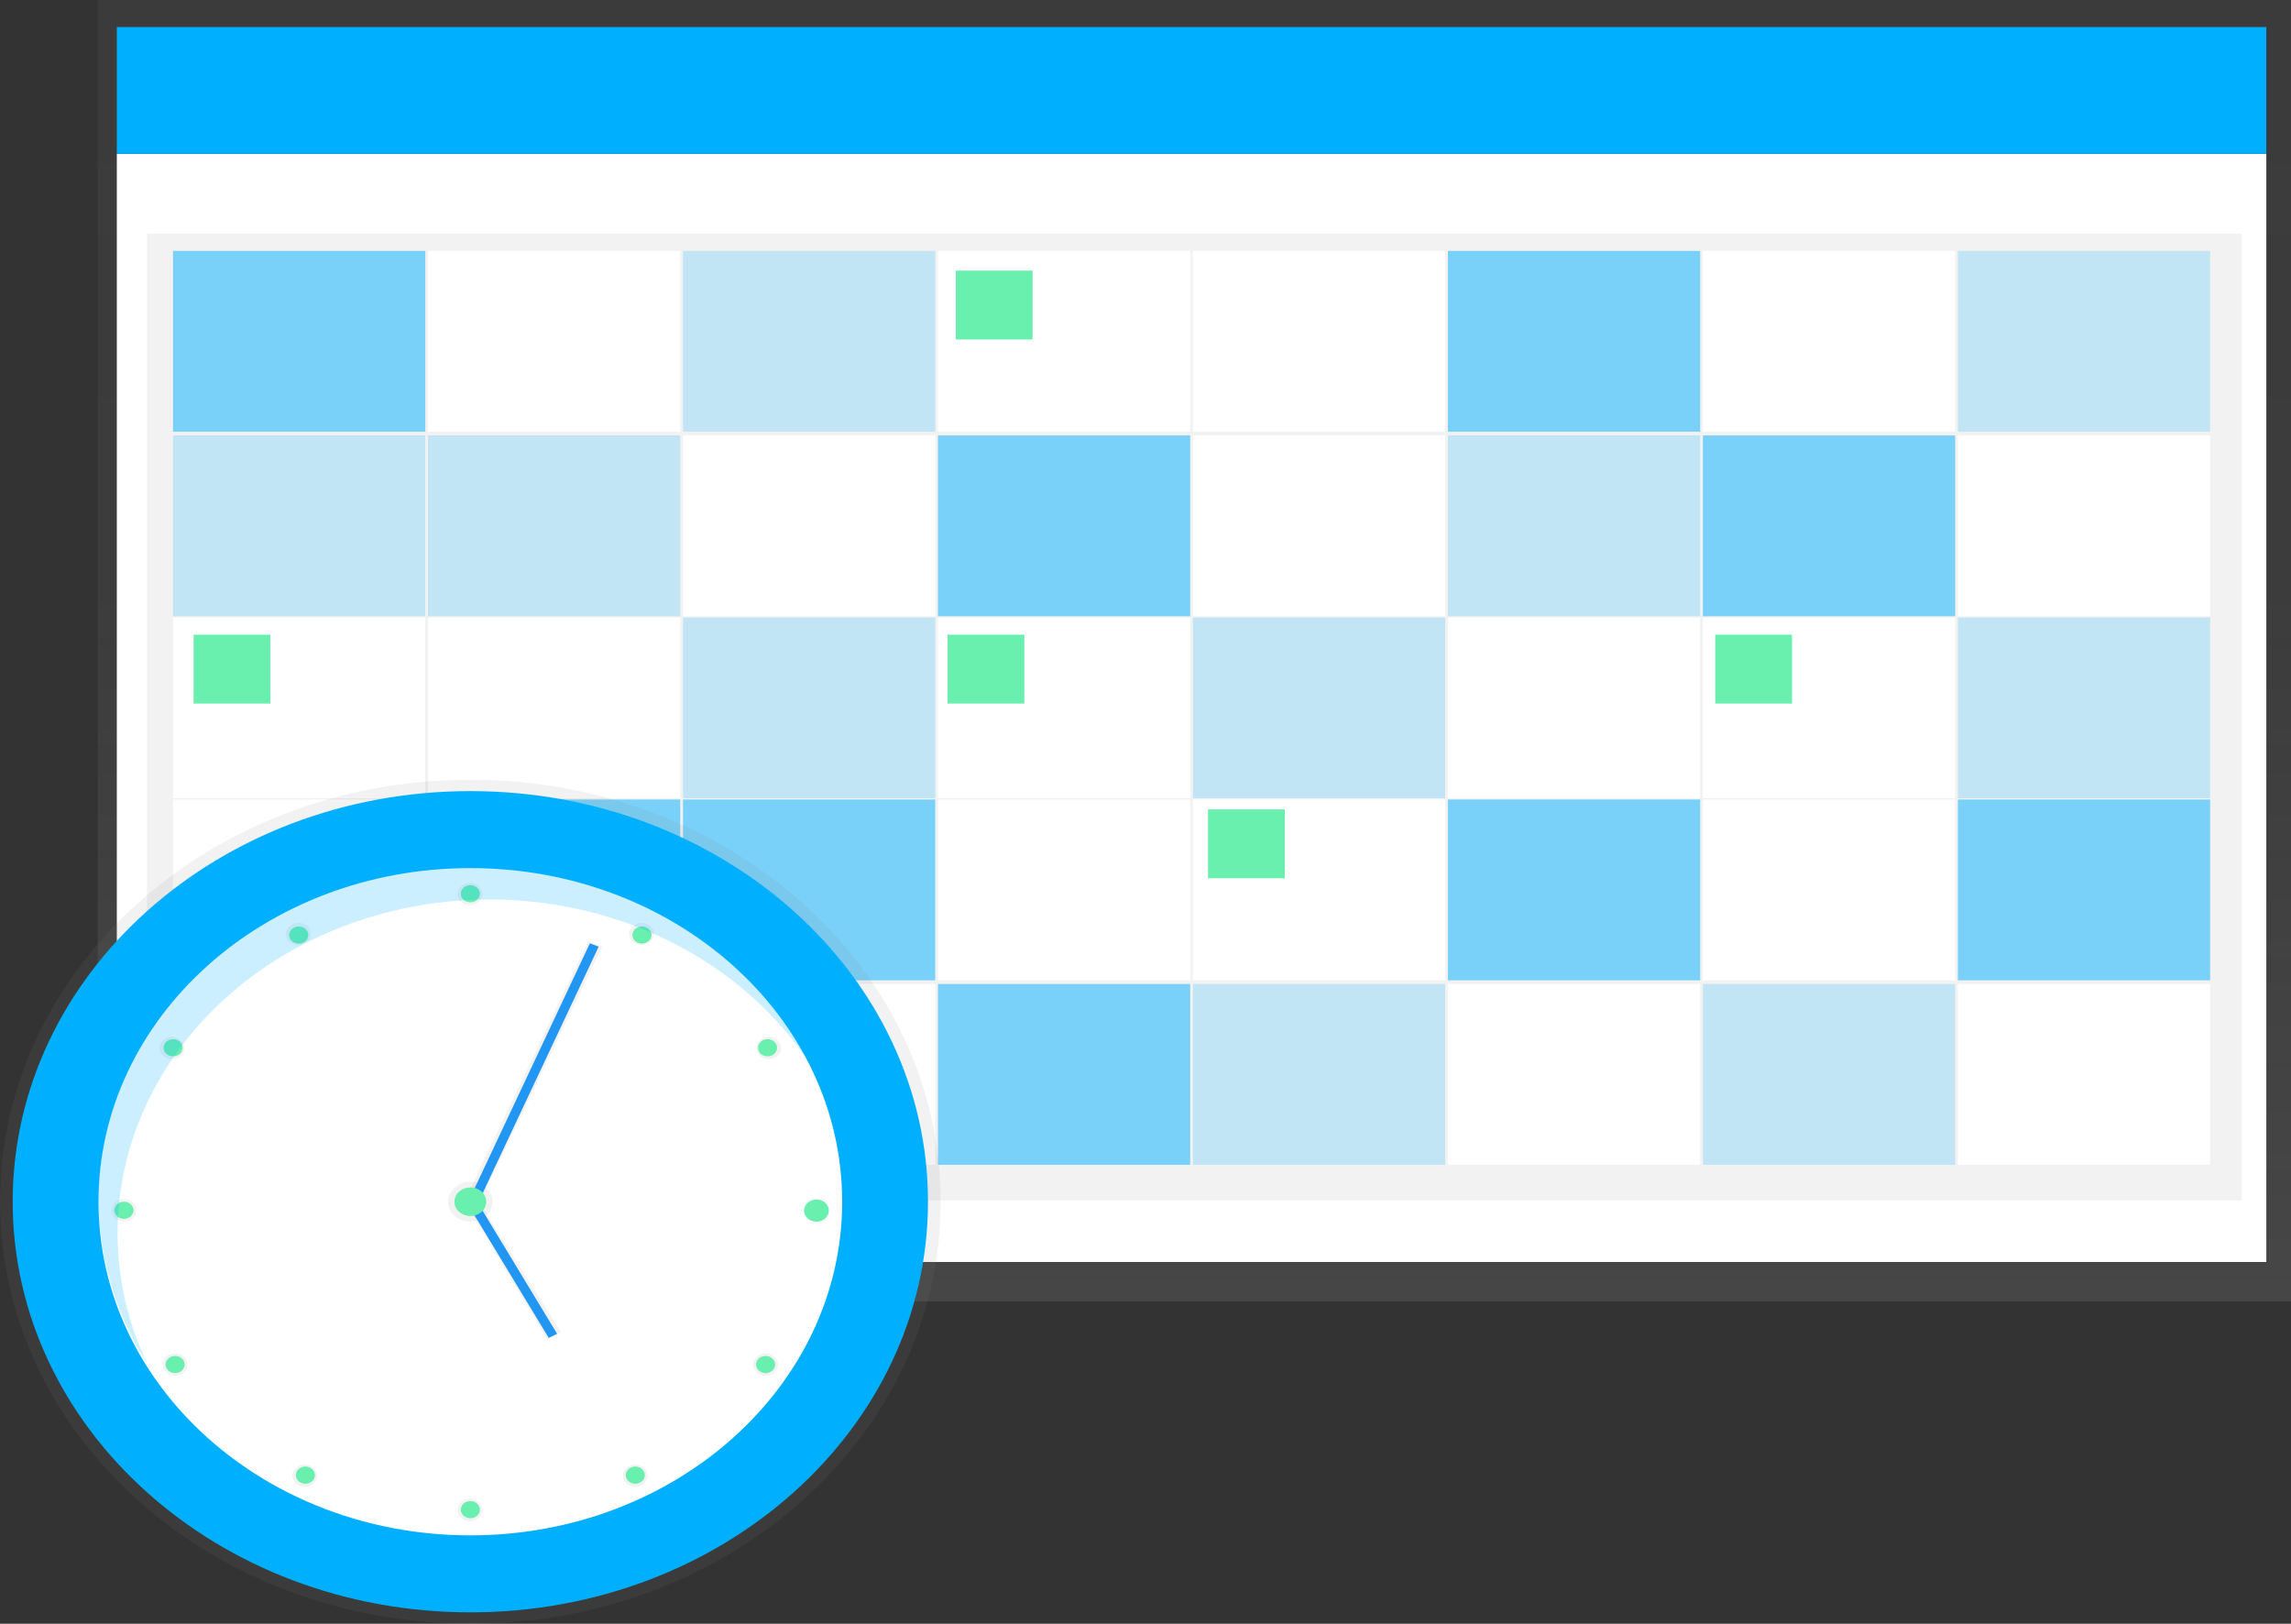 <svg width="944" height="669" viewBox="0 0 944 669" fill="none" xmlns="http://www.w3.org/2000/svg">
<rect x="0" y="0" width="944" height="669" fill="#333333" stroke="none"/>
<path d="M944 0H40.229V536.173H944V0Z" fill="url(#paint0_linear)"/>
<path d="M933.832 63.347H48.137V519.956H933.832V63.347Z" fill="white"/>
<path d="M933.832 11.149H48.137V63.347H933.832V11.149Z" fill="#00B0FF"/>
<path d="M923.665 96.288H60.564V494.617H923.665V96.288Z" fill="url(#paint1_linear)"/>
<path opacity="0.5" d="M175.23 103.383H71.296V177.88H175.23V103.383Z" fill="#00B0FF"/>
<path d="M280.293 103.383H176.359V177.88H280.293V103.383Z" fill="white"/>
<path opacity="0.2" d="M385.356 103.383H281.423V177.88H385.356V103.383Z" fill="#00B0FF"/>
<path d="M490.42 103.383H386.486V177.88H490.42V103.383Z" fill="white"/>
<path d="M595.484 103.383H491.55V177.88H595.484V103.383Z" fill="white"/>
<path opacity="0.5" d="M700.547 103.383H596.613V177.88H700.547V103.383Z" fill="#00B0FF"/>
<path d="M805.61 103.383H701.676V177.88H805.61V103.383Z" fill="white"/>
<path opacity="0.2" d="M910.673 103.383H806.74V177.88H910.673V103.383Z" fill="#00B0FF"/>
<path opacity="0.2" d="M175.23 179.4H71.296V253.896H175.23V179.4Z" fill="#00B0FF"/>
<path opacity="0.2" d="M280.293 179.4H176.359V253.896H280.293V179.4Z" fill="#00B0FF"/>
<path d="M385.356 179.4H281.423V253.896H385.356V179.4Z" fill="white"/>
<path opacity="0.5" d="M490.42 179.4H386.486V253.896H490.42V179.4Z" fill="#00B0FF"/>
<path d="M595.484 179.4H491.55V253.896H595.484V179.4Z" fill="white"/>
<path opacity="0.2" d="M700.547 179.4H596.613V253.896H700.547V179.4Z" fill="#00B0FF"/>
<path opacity="0.5" d="M805.61 179.4H701.676V253.896H805.61V179.4Z" fill="#00B0FF"/>
<path d="M910.673 179.4H806.74V253.896H910.673V179.4Z" fill="white"/>
<path d="M175.23 254.404H71.296V328.9H175.23V254.404Z" fill="white"/>
<path d="M280.293 254.404H176.359V328.9H280.293V254.404Z" fill="white"/>
<path opacity="0.2" d="M385.356 254.404H281.423V328.9H385.356V254.404Z" fill="#00B0FF"/>
<path d="M490.42 254.404H386.486V328.9H490.42V254.404Z" fill="white"/>
<path opacity="0.2" d="M595.484 254.404H491.55V328.9H595.484V254.404Z" fill="#00B0FF"/>
<path d="M700.547 254.404H596.613V328.9H700.547V254.404Z" fill="white"/>
<path d="M805.61 254.404H701.676V328.9H805.61V254.404Z" fill="white"/>
<path opacity="0.2" d="M910.673 254.404H806.74V328.9H910.673V254.404Z" fill="#00B0FF"/>
<path d="M175.23 329.407H71.296V403.903H175.23V329.407Z" fill="white"/>
<path opacity="0.5" d="M280.293 329.407H176.359V403.903H280.293V329.407Z" fill="#00B0FF"/>
<path opacity="0.5" d="M385.356 329.407H281.423V403.903H385.356V329.407Z" fill="#00B0FF"/>
<path d="M490.42 329.407H386.486V403.903H490.42V329.407Z" fill="white"/>
<path d="M595.484 329.407H491.55V403.903H595.484V329.407Z" fill="white"/>
<path opacity="0.5" d="M700.547 329.407H596.613V403.903H700.547V329.407Z" fill="#00B0FF"/>
<path d="M805.61 329.407H701.676V403.903H805.61V329.407Z" fill="white"/>
<path opacity="0.5" d="M910.673 329.407H806.74V403.903H910.673V329.407Z" fill="#00B0FF"/>
<path opacity="0.5" d="M175.23 405.424H71.296V479.92H175.23V405.424Z" fill="#00B0FF"/>
<path opacity="0.2" d="M280.293 405.424H176.359V479.92H280.293V405.424Z" fill="#00B0FF"/>
<path d="M385.356 405.424H281.423V479.92H385.356V405.424Z" fill="white"/>
<path opacity="0.5" d="M490.42 405.424H386.486V479.92H490.42V405.424Z" fill="#00B0FF"/>
<path opacity="0.2" d="M595.484 405.424H491.55V479.92H595.484V405.424Z" fill="#00B0FF"/>
<path d="M700.547 405.424H596.613V479.92H700.547V405.424Z" fill="white"/>
<path opacity="0.2" d="M805.61 405.424H701.676V479.92H805.61V405.424Z" fill="#00B0FF"/>
<path d="M910.673 405.424H806.74V479.92H910.673V405.424Z" fill="white"/>
<path d="M111.401 261.498H79.769V289.878H111.401V261.498Z" fill="#69F0AE"/>
<path d="M425.461 111.492H393.829V139.872H425.461V111.492Z" fill="#69F0AE"/>
<path d="M422.072 261.498H390.44V289.878H422.072V261.498Z" fill="#69F0AE"/>
<path d="M529.395 333.461H497.763V361.841H529.395V333.461Z" fill="#69F0AE"/>
<path d="M738.392 261.498H706.76V289.878H738.392V261.498Z" fill="#69F0AE"/>
<path d="M193.802 669C300.836 669 387.605 591.153 387.605 495.124C387.605 399.094 300.836 321.247 193.802 321.247C86.768 321.247 0 399.094 0 495.124C0 591.153 86.768 669 193.802 669Z" fill="url(#paint2_linear)"/>
<path d="M193.803 664.307C297.948 664.307 382.375 588.561 382.375 495.124C382.375 401.686 297.948 325.94 193.803 325.94C89.657 325.94 5.231 401.686 5.231 495.124C5.231 588.561 89.657 664.307 193.803 664.307Z" fill="#00B0FF"/>
<path d="M193.802 632.583C278.419 632.583 347.014 571.041 347.014 495.124C347.014 419.208 278.419 357.665 193.802 357.665C109.186 357.665 40.59 419.208 40.59 495.124C40.59 571.041 109.186 632.583 193.802 632.583Z" fill="white"/>
<path d="M193.803 503.343C198.863 503.343 202.965 499.663 202.965 495.123C202.965 490.584 198.863 486.904 193.803 486.904C188.743 486.904 184.641 490.584 184.641 495.123C184.641 499.663 188.743 503.343 193.803 503.343Z" fill="url(#paint3_linear)"/>
<path d="M197.259 496.138L191.611 494.435L242.448 387.687L248.096 390.069L197.259 496.138Z" fill="url(#paint4_linear)"/>
<path d="M243.052 388.668L193.292 494.405L196.914 495.777L246.674 390.04L243.052 388.668Z" fill="#2196F3"/>
<path d="M225.502 551.883L192.74 497.151L197.259 495.124L231.151 548.843L225.502 551.883Z" fill="url(#paint5_linear)"/>
<path d="M196.822 495.491L193.367 497.175L226.104 551.223L229.558 549.539L196.822 495.491Z" fill="#2196F3"/>
<path d="M336.542 502.178C338.713 502.178 340.473 500.599 340.473 498.651C340.473 496.703 338.713 495.124 336.542 495.124C334.37 495.124 332.61 496.703 332.61 498.651C332.61 500.599 334.37 502.178 336.542 502.178Z" fill="#00B0FF"/>
<path d="M75.274 434.084C76.684 431.893 75.847 429.091 73.405 427.826C70.962 426.561 67.839 427.312 66.429 429.503C65.019 431.694 65.856 434.496 68.298 435.761C70.741 437.026 73.864 436.275 75.274 434.084Z" fill="url(#paint6_linear)"/>
<path d="M74.711 566.166C77.154 564.901 77.99 562.099 76.58 559.908C75.17 557.717 72.047 556.966 69.605 558.231C67.163 559.497 66.326 562.298 67.736 564.49C69.146 566.681 72.269 567.432 74.711 566.166Z" fill="url(#paint7_linear)"/>
<path d="M51.075 503.232C53.895 503.232 56.181 501.181 56.181 498.651C56.181 496.121 53.895 494.07 51.075 494.07C48.254 494.07 45.968 496.121 45.968 498.651C45.968 501.181 48.254 503.232 51.075 503.232Z" fill="url(#paint8_linear)"/>
<path d="M125.515 388.768C127.957 387.503 128.794 384.701 127.384 382.51C125.974 380.318 122.851 379.568 120.408 380.833C117.966 382.098 117.129 384.9 118.539 387.091C119.949 389.282 123.072 390.033 125.515 388.768Z" fill="url(#paint9_linear)"/>
<path d="M196.228 372.326C198.671 371.061 199.508 368.259 198.098 366.068C196.687 363.877 193.564 363.126 191.122 364.391C188.68 365.656 187.843 368.458 189.253 370.649C190.663 372.84 193.786 373.591 196.228 372.326Z" fill="url(#paint10_linear)"/>
<path d="M266.941 388.773C269.383 387.507 270.22 384.706 268.81 382.514C267.4 380.323 264.277 379.572 261.835 380.838C259.392 382.103 258.555 384.904 259.966 387.096C261.376 389.287 264.499 390.038 266.941 388.773Z" fill="url(#paint11_linear)"/>
<path d="M319.319 435.769C321.761 434.504 322.598 431.702 321.188 429.511C319.778 427.32 316.655 426.569 314.213 427.834C311.77 429.099 310.934 431.901 312.344 434.092C313.754 436.284 316.877 437.034 319.319 435.769Z" fill="url(#paint12_linear)"/>
<path d="M318.015 566.176C320.457 564.911 321.294 562.109 319.884 559.918C318.474 557.727 315.351 556.976 312.908 558.241C310.466 559.506 309.629 562.308 311.039 564.499C312.449 566.69 315.572 567.441 318.015 566.176Z" fill="url(#paint13_linear)"/>
<path d="M264.321 611.993C266.763 610.728 267.6 607.926 266.19 605.735C264.78 603.543 261.657 602.793 259.215 604.058C256.772 605.323 255.936 608.125 257.346 610.316C258.756 612.507 261.879 613.258 264.321 611.993Z" fill="url(#paint14_linear)"/>
<path d="M196.223 626.098C198.665 624.833 199.502 622.031 198.092 619.84C196.682 617.648 193.559 616.898 191.117 618.163C188.674 619.428 187.838 622.23 189.248 624.421C190.658 626.612 193.781 627.363 196.223 626.098Z" fill="url(#paint15_linear)"/>
<path d="M128.134 611.998C130.577 610.733 131.413 607.931 130.003 605.74C128.593 603.548 125.47 602.798 123.028 604.063C120.586 605.328 119.749 608.13 121.159 610.321C122.569 612.512 125.692 613.263 128.134 611.998Z" fill="url(#paint16_linear)"/>
<path d="M193.802 371.763C195.973 371.763 197.734 370.184 197.734 368.236C197.734 366.288 195.973 364.709 193.802 364.709C191.631 364.709 189.871 366.288 189.871 368.236C189.871 370.184 191.631 371.763 193.802 371.763Z" fill="#69F0AE"/>
<path d="M267.922 386.996C269.007 385.309 268.363 383.152 266.483 382.178C264.602 381.204 262.198 381.782 261.112 383.469C260.027 385.156 260.671 387.313 262.551 388.287C264.432 389.261 266.836 388.683 267.922 386.996Z" fill="#69F0AE"/>
<path d="M318.243 434.736C320.123 433.762 320.767 431.605 319.682 429.917C318.596 428.23 316.192 427.652 314.311 428.626C312.431 429.6 311.787 431.758 312.872 433.445C313.958 435.132 316.362 435.71 318.243 434.736Z" fill="#69F0AE"/>
<path d="M318.863 563.965C319.949 562.278 319.304 560.121 317.424 559.147C315.544 558.173 313.139 558.751 312.054 560.438C310.968 562.125 311.612 564.282 313.493 565.256C315.373 566.23 317.777 565.652 318.863 563.965Z" fill="#69F0AE"/>
<path d="M263.733 610.838C265.614 609.864 266.258 607.707 265.172 606.02C264.087 604.333 261.682 603.755 259.802 604.729C257.922 605.703 257.277 607.86 258.363 609.547C259.449 611.234 261.853 611.812 263.733 610.838Z" fill="#69F0AE"/>
<path d="M125.052 388.298C126.932 387.324 127.577 385.167 126.491 383.48C125.405 381.793 123.001 381.215 121.12 382.189C119.24 383.163 118.596 385.32 119.682 387.007C120.767 388.694 123.172 389.272 125.052 388.298Z" fill="#69F0AE"/>
<path d="M74.736 433.447C75.822 431.76 75.178 429.603 73.297 428.629C71.417 427.655 69.013 428.233 67.927 429.92C66.841 431.607 67.486 433.764 69.366 434.738C71.246 435.712 73.651 435.134 74.736 433.447Z" fill="#69F0AE"/>
<path d="M338.97 502.738C341.412 501.473 342.249 498.671 340.839 496.48C339.429 494.289 336.306 493.538 333.864 494.803C331.422 496.068 330.585 498.87 331.995 501.061C333.405 503.253 336.528 504.003 338.97 502.738Z" fill="#69F0AE"/>
<path d="M74.124 565.254C76.004 564.28 76.648 562.122 75.563 560.435C74.477 558.748 72.073 558.17 70.192 559.144C68.312 560.118 67.668 562.276 68.753 563.963C69.839 565.65 72.243 566.228 74.124 565.254Z" fill="#69F0AE"/>
<path d="M129.241 609.552C130.327 607.865 129.683 605.707 127.802 604.733C125.922 603.759 123.518 604.338 122.432 606.025C121.346 607.712 121.991 609.869 123.871 610.843C125.751 611.817 128.156 611.239 129.241 609.552Z" fill="#69F0AE"/>
<path d="M51.075 502.178C53.246 502.178 55.006 500.599 55.006 498.651C55.006 496.703 53.246 495.124 51.075 495.124C48.903 495.124 47.143 496.703 47.143 498.651C47.143 500.599 48.903 502.178 51.075 502.178Z" fill="#69F0AE"/>
<path d="M193.802 625.529C195.973 625.529 197.734 623.949 197.734 622.001C197.734 620.053 195.973 618.474 193.802 618.474C191.631 618.474 189.871 620.053 189.871 622.001C189.871 623.949 191.631 625.529 193.802 625.529Z" fill="#69F0AE"/>
<path opacity="0.2" d="M48.453 508.047C48.464 477.756 59.623 448.317 80.199 424.302C100.775 400.287 129.615 383.041 162.238 375.242C194.862 367.444 229.443 369.531 260.609 381.178C291.775 392.825 317.781 413.381 334.587 439.652C326.34 422.464 314.27 406.969 299.114 394.113C283.959 381.258 266.038 371.314 246.449 364.89C226.86 358.465 206.016 355.696 185.193 356.753C164.37 357.809 144.006 362.667 125.349 371.031C106.692 379.395 90.134 391.088 76.69 405.394C63.246 419.7 53.199 436.317 47.163 454.229C41.128 472.14 39.231 490.968 41.59 509.56C43.948 528.152 50.513 546.117 60.88 562.353C52.656 545.2 48.427 526.719 48.453 508.047Z" fill="#00B0FF"/>
<path d="M193.802 501.002C197.421 501.002 200.355 498.37 200.355 495.124C200.355 491.877 197.421 489.245 193.802 489.245C190.184 489.245 187.25 491.877 187.25 495.124C187.25 498.37 190.184 501.002 193.802 501.002Z" fill="#69F0AE"/>
<defs>
<linearGradient id="paint0_linear" x1="492.114" y1="536.173" x2="492.114" y2="0" gradientUnits="userSpaceOnUse">
<stop stop-color="#808080" stop-opacity="0.25"/>
<stop offset="0.54" stop-color="#808080" stop-opacity="0.12"/>
<stop offset="1" stop-color="#808080" stop-opacity="0.1"/>
</linearGradient>
<linearGradient id="paint1_linear" x1="376036" y1="194481" x2="376036" y2="37937.6" gradientUnits="userSpaceOnUse">
<stop stop-color="#808080" stop-opacity="0.25"/>
<stop offset="0.54" stop-color="#808080" stop-opacity="0.12"/>
<stop offset="1" stop-color="#808080" stop-opacity="0.1"/>
</linearGradient>
<linearGradient id="paint2_linear" x1="66493.6" y1="229855" x2="66493.6" y2="110541" gradientUnits="userSpaceOnUse">
<stop stop-color="#808080" stop-opacity="0.25"/>
<stop offset="0.54" stop-color="#808080" stop-opacity="0.12"/>
<stop offset="1" stop-color="#808080" stop-opacity="0.1"/>
</linearGradient>
<linearGradient id="paint3_linear" x1="3328.12" y1="8651.07" x2="3328.12" y2="8384.25" gradientUnits="userSpaceOnUse">
<stop stop-color="#808080" stop-opacity="0.25"/>
<stop offset="0.54" stop-color="#808080" stop-opacity="0.12"/>
<stop offset="1" stop-color="#808080" stop-opacity="0.1"/>
</linearGradient>
<linearGradient id="paint4_linear" x1="11184.3" y1="53474.4" x2="11184.3" y2="41870.1" gradientUnits="userSpaceOnUse">
<stop stop-color="#808080" stop-opacity="0.25"/>
<stop offset="0.54" stop-color="#808080" stop-opacity="0.12"/>
<stop offset="1" stop-color="#808080" stop-opacity="0.1"/>
</linearGradient>
<linearGradient id="paint5_linear" x1="7398.89" y1="31400.5" x2="7398.89" y2="28222" gradientUnits="userSpaceOnUse">
<stop stop-color="#808080" stop-opacity="0.25"/>
<stop offset="0.54" stop-color="#808080" stop-opacity="0.12"/>
<stop offset="1" stop-color="#808080" stop-opacity="0.1"/>
</linearGradient>
<linearGradient id="paint6_linear" x1="-4140.17" y1="7689.03" x2="-4064.86" y2="7640.58" gradientUnits="userSpaceOnUse">
<stop stop-color="#808080" stop-opacity="0.25"/>
<stop offset="0.54" stop-color="#808080" stop-opacity="0.12"/>
<stop offset="1" stop-color="#808080" stop-opacity="0.1"/>
</linearGradient>
<linearGradient id="paint7_linear" x1="2580.06" y1="6780.55" x2="2580.06" y2="6697.81" gradientUnits="userSpaceOnUse">
<stop stop-color="#808080" stop-opacity="0.25"/>
<stop offset="0.54" stop-color="#808080" stop-opacity="0.12"/>
<stop offset="1" stop-color="#808080" stop-opacity="0.1"/>
</linearGradient>
<linearGradient id="paint8_linear" x1="-799.221" y1="7842.11" x2="-760.159" y2="7766.7" gradientUnits="userSpaceOnUse">
<stop stop-color="#808080" stop-opacity="0.25"/>
<stop offset="0.54" stop-color="#808080" stop-opacity="0.12"/>
<stop offset="1" stop-color="#808080" stop-opacity="0.1"/>
</linearGradient>
<linearGradient id="paint9_linear" x1="-6976.43" y1="5920.18" x2="-6884.11" y2="5920.18" gradientUnits="userSpaceOnUse">
<stop stop-color="#808080" stop-opacity="0.25"/>
<stop offset="0.54" stop-color="#808080" stop-opacity="0.12"/>
<stop offset="1" stop-color="#808080" stop-opacity="0.1"/>
</linearGradient>
<linearGradient id="paint10_linear" x1="-6318.94" y1="5834.96" x2="-6226.62" y2="5834.96" gradientUnits="userSpaceOnUse">
<stop stop-color="#808080" stop-opacity="0.25"/>
<stop offset="0.54" stop-color="#808080" stop-opacity="0.12"/>
<stop offset="1" stop-color="#808080" stop-opacity="0.1"/>
</linearGradient>
<linearGradient id="paint11_linear" x1="-5697.92" y1="6047.03" x2="-5605.7" y2="6047.03" gradientUnits="userSpaceOnUse">
<stop stop-color="#808080" stop-opacity="0.25"/>
<stop offset="0.54" stop-color="#808080" stop-opacity="0.12"/>
<stop offset="1" stop-color="#808080" stop-opacity="0.1"/>
</linearGradient>
<linearGradient id="paint12_linear" x1="-5276.83" y1="6518.92" x2="-5184.51" y2="6518.92" gradientUnits="userSpaceOnUse">
<stop stop-color="#808080" stop-opacity="0.25"/>
<stop offset="0.54" stop-color="#808080" stop-opacity="0.12"/>
<stop offset="1" stop-color="#808080" stop-opacity="0.1"/>
</linearGradient>
<linearGradient id="paint13_linear" x1="-5434.06" y1="7696.62" x2="-5341.73" y2="7696.62" gradientUnits="userSpaceOnUse">
<stop stop-color="#808080" stop-opacity="0.25"/>
<stop offset="0.54" stop-color="#808080" stop-opacity="0.12"/>
<stop offset="1" stop-color="#808080" stop-opacity="0.1"/>
</linearGradient>
<linearGradient id="paint14_linear" x1="-5970.38" y1="8062.75" x2="-5878.16" y2="8062.75" gradientUnits="userSpaceOnUse">
<stop stop-color="#808080" stop-opacity="0.25"/>
<stop offset="0.54" stop-color="#808080" stop-opacity="0.12"/>
<stop offset="1" stop-color="#808080" stop-opacity="0.1"/>
</linearGradient>
<linearGradient id="paint15_linear" x1="-6601.76" y1="8129.08" x2="-6509.43" y2="8129.08" gradientUnits="userSpaceOnUse">
<stop stop-color="#808080" stop-opacity="0.25"/>
<stop offset="0.54" stop-color="#808080" stop-opacity="0.12"/>
<stop offset="1" stop-color="#808080" stop-opacity="0.1"/>
</linearGradient>
<linearGradient id="paint16_linear" x1="-7201.56" y1="7940.5" x2="-7109.34" y2="7940.5" gradientUnits="userSpaceOnUse">
<stop stop-color="#808080" stop-opacity="0.25"/>
<stop offset="0.54" stop-color="#808080" stop-opacity="0.12"/>
<stop offset="1" stop-color="#808080" stop-opacity="0.1"/>
</linearGradient>
</defs>
</svg>
